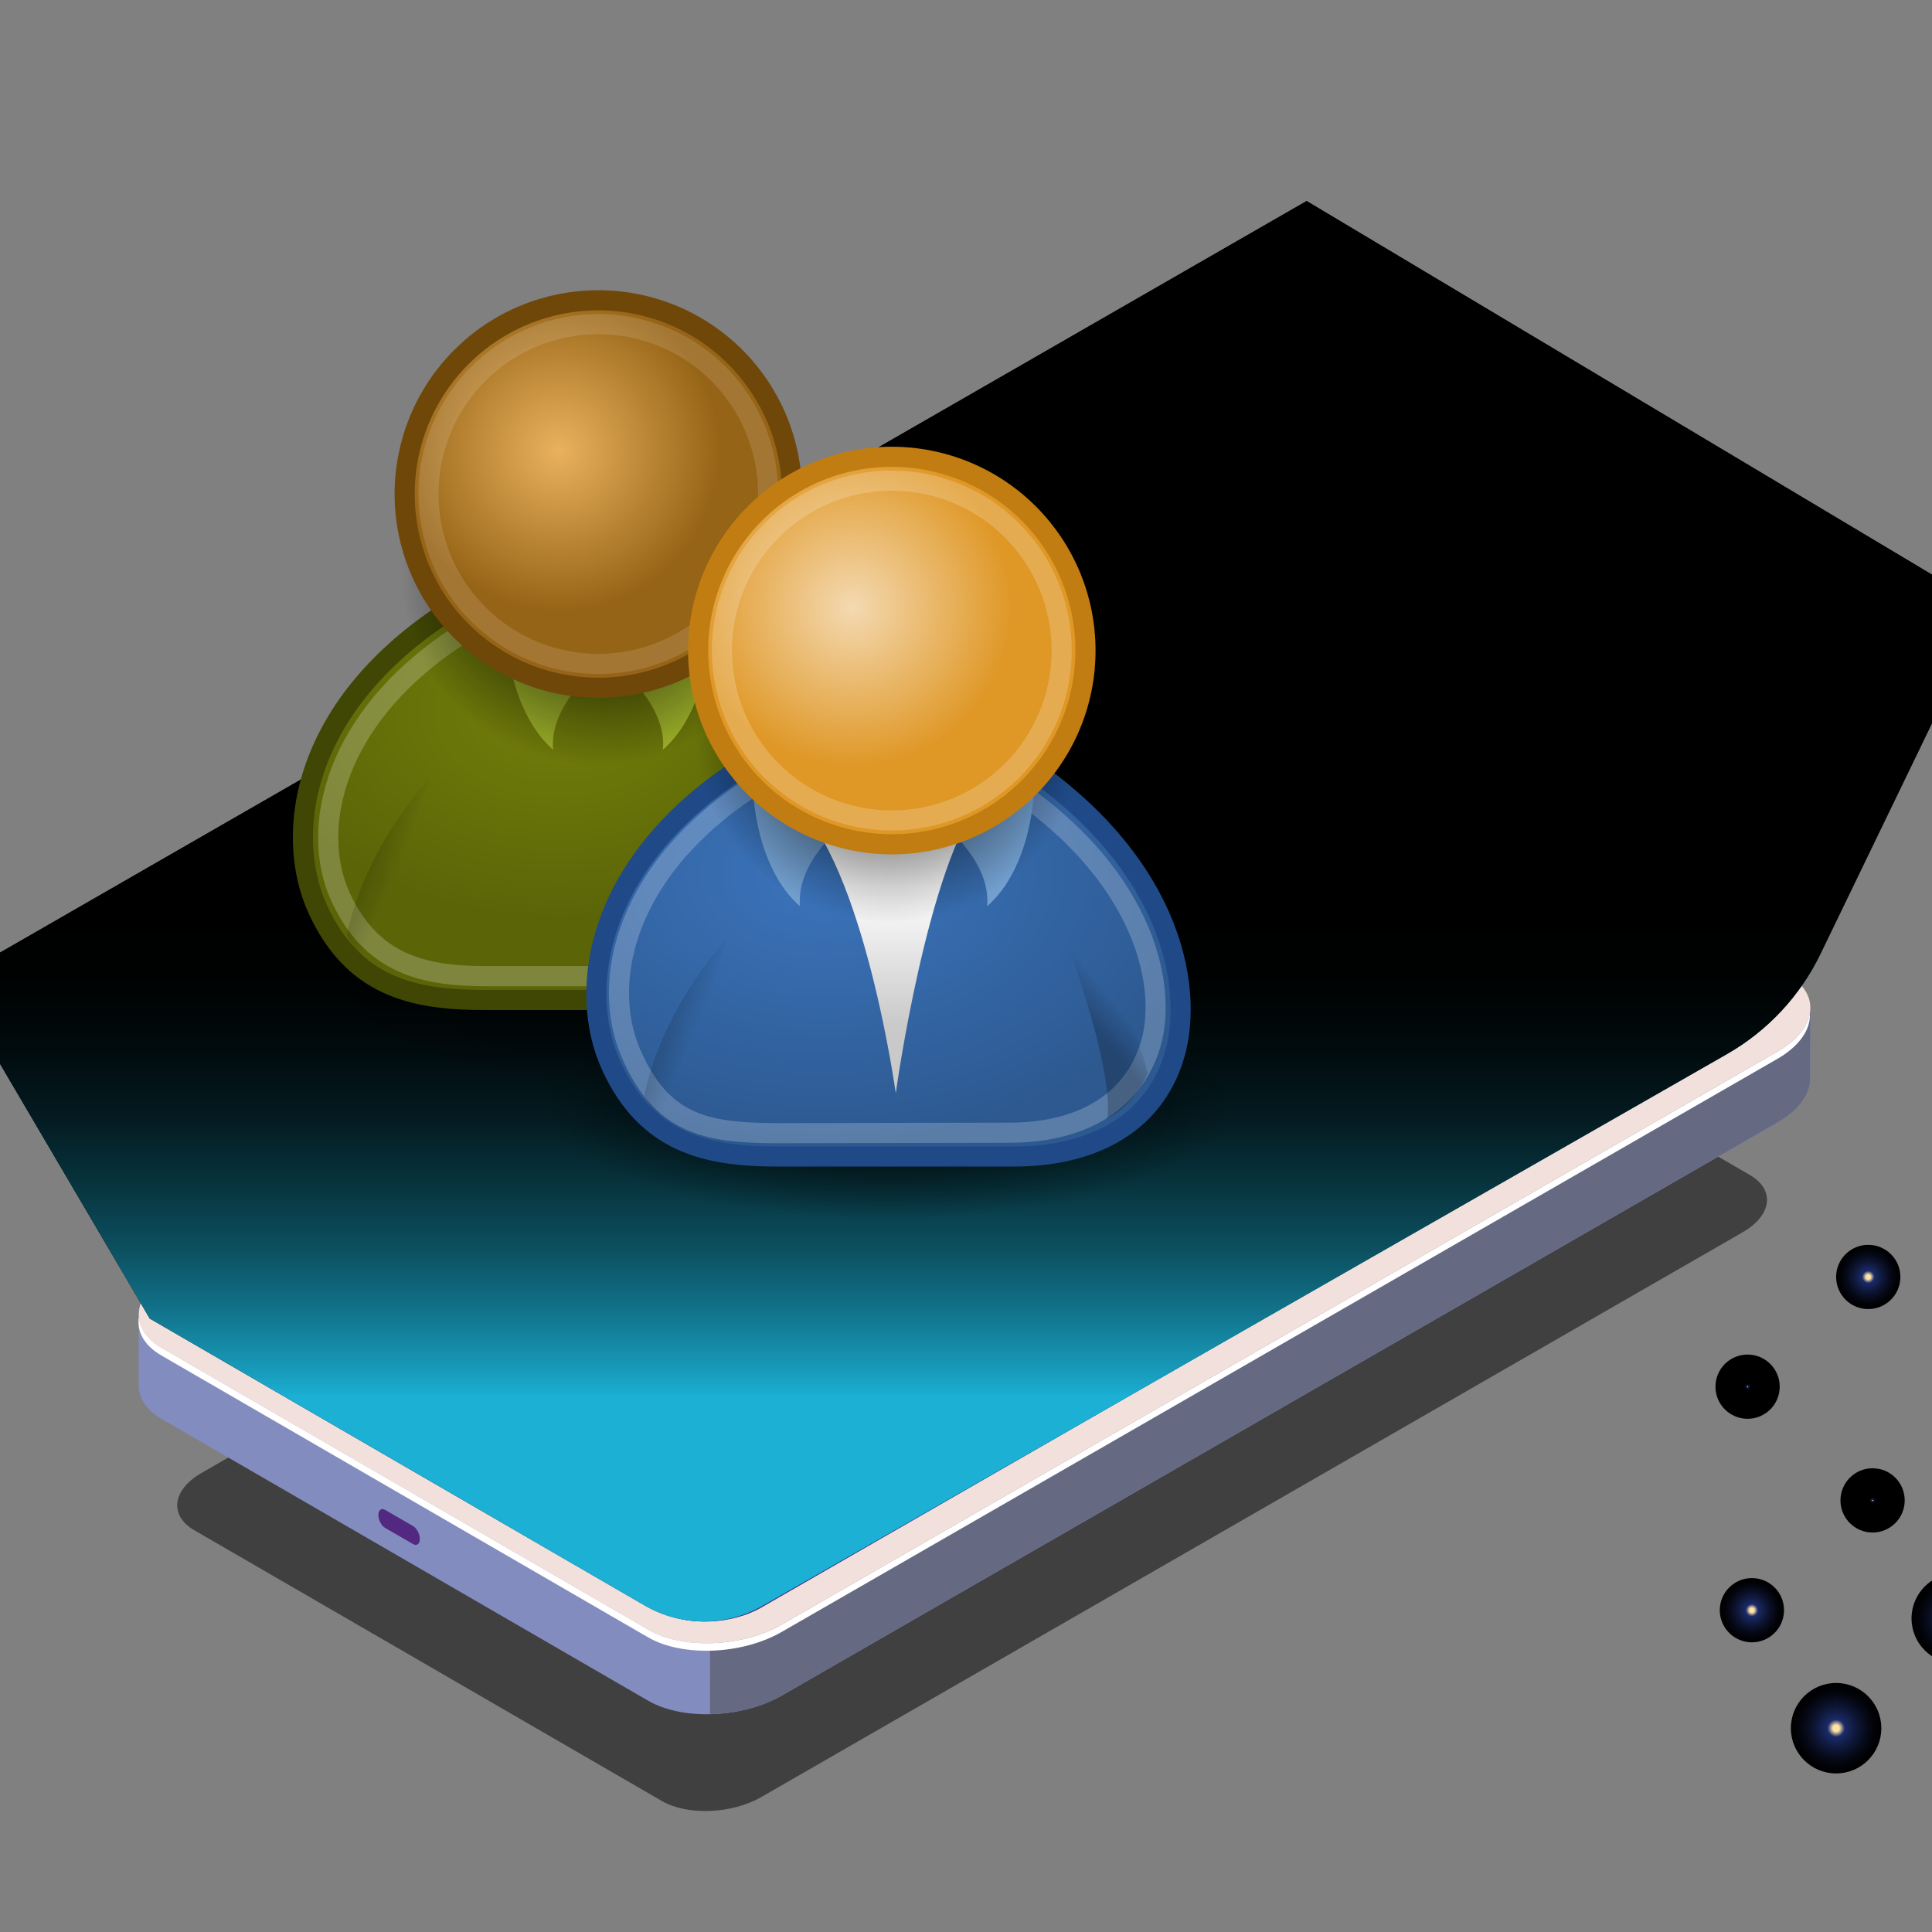 <svg width="96" height="96" viewBox="0 0 96 96" fill="none" xmlns="http://www.w3.org/2000/svg">
<rect x="0" y="0" width="96" height="96" fill="#808080" stroke="none"/>
<g clip-path="url(#clip0_331_7455)">
<path opacity="0.5" d="M86.95 58.385L63.712 44.928C62.449 44.197 60.242 44.287 58.783 45.125L10.013 73.191C8.554 74.033 8.394 75.305 9.656 76.037L32.894 89.494C34.156 90.225 36.363 90.135 37.822 89.297L86.592 61.23C88.052 60.389 88.212 59.116 86.95 58.385Z" fill="black"/>
<path d="M32.215 84.512L8.032 70.507C7.237 70.046 6.867 69.425 6.893 68.78H6.887L6.897 65.274L8.242 66.85C8.329 66.793 8.416 66.737 8.513 66.68L57.987 38.206C59.951 37.074 62.919 36.957 64.619 37.939L88.465 51.747C88.946 51.219 89.961 50.104 89.961 50.104L89.951 53.537C89.987 54.311 89.436 55.133 88.328 55.774L38.853 84.248C36.89 85.38 33.921 85.497 32.222 84.515L32.215 84.512Z" fill="#838CBE"/>
<path d="M19.135 75.92L20.527 76.725C20.711 76.832 20.861 76.718 20.861 76.471C20.861 76.224 20.711 75.937 20.527 75.83L19.135 75.025C18.951 74.918 18.801 75.032 18.801 75.279C18.801 75.526 18.951 75.813 19.135 75.92Z" fill="#532880"/>
<path d="M57.983 38.206C59.946 37.074 62.915 36.957 64.615 37.939L88.46 51.747C88.941 51.219 89.956 50.104 89.956 50.104L89.946 53.537C89.983 54.311 89.432 55.133 88.323 55.774L38.849 84.248C37.824 84.839 36.528 85.15 35.279 85.176L35.326 51.252L57.99 38.209L57.983 38.206Z" fill="#666982"/>
<path d="M88.811 48.418L64.628 34.413C62.929 33.428 59.96 33.548 57.996 34.68L8.522 63.154C6.559 64.286 6.342 65.999 8.041 66.981L32.224 80.986C33.924 81.971 36.892 81.85 38.856 80.718L88.33 52.244C90.294 51.112 90.511 49.399 88.811 48.418Z" fill="#F2E0DC"/>
<path d="M32.205 81.359L8.022 67.354C7.147 66.847 6.783 66.146 6.903 65.431C6.947 66.012 7.317 66.563 8.042 66.98L32.225 80.985C33.924 81.97 36.893 81.85 38.856 80.718L88.331 52.244C89.283 51.697 89.82 51.012 89.93 50.341C89.987 51.126 89.439 51.97 88.311 52.618L38.837 81.092C36.873 82.224 33.904 82.341 32.205 81.359Z" fill="white"/>
<path d="M86.95 48.972L63.712 35.514C62.449 34.783 60.242 34.873 58.783 35.711L10.013 63.778C8.554 64.62 8.394 65.892 9.656 66.623L32.894 80.08C34.156 80.812 36.363 80.722 37.822 79.883L86.592 51.817C88.052 50.975 88.212 49.703 86.95 48.972Z" fill="#532880"/>
<path d="M38.746 73.091L22.347 63.624L23.395 63.02L39.794 72.487L38.746 73.091Z" fill="#F2E0DC"/>
<path d="M27.336 70.333L19.034 65.537L20.079 64.933L28.384 69.728L27.336 70.333Z" fill="#F2E0DC"/>
<path d="M31.366 72.657L28.671 71.104L29.719 70.5L32.411 72.052L31.366 72.657Z" fill="#F2CA7E"/>
<path d="M35.429 75.005L32.737 73.452L33.782 72.847L36.477 74.4L35.429 75.005Z" fill="white"/>
<path d="M27.428 68.473L20.689 64.579L21.735 63.975L28.473 67.868L27.428 68.473Z" fill="white"/>
<path d="M35.653 73.221L28.914 69.331L29.963 68.727L36.701 72.617L35.653 73.221Z" fill="#F2E0DC"/>
<path d="M30.665 64.904C30.327 65.097 29.78 65.097 29.442 64.904C29.105 64.71 29.105 64.393 29.442 64.199C29.78 64.005 30.327 64.005 30.665 64.199C31.002 64.393 31.002 64.71 30.665 64.904Z" fill="#F2CA7E"/>
<path d="M32.491 65.959C32.154 66.153 31.606 66.153 31.269 65.959C30.931 65.765 30.931 65.448 31.269 65.254C31.606 65.061 32.154 65.061 32.491 65.254C32.828 65.448 32.828 65.765 32.491 65.959Z" fill="white"/>
<path d="M34.315 67.011C33.978 67.204 33.43 67.204 33.093 67.011C32.755 66.817 32.755 66.5 33.093 66.306C33.43 66.112 33.978 66.112 34.315 66.306C34.652 66.5 34.652 66.817 34.315 67.011Z" fill="#F2E0DC"/>
<path d="M36.14 68.066C35.803 68.26 35.255 68.26 34.918 68.066C34.581 67.873 34.581 67.555 34.918 67.362C35.255 67.168 35.803 67.168 36.14 67.362C36.477 67.555 36.477 67.873 36.14 68.066Z" fill="#F2CA7E"/>
<path d="M37.963 69.118C37.626 69.311 37.078 69.311 36.741 69.118C36.404 68.924 36.404 68.607 36.741 68.413C37.078 68.219 37.626 68.219 37.963 68.413C38.301 68.607 38.301 68.924 37.963 69.118Z" fill="white"/>
<path d="M74.637 49.075L71.875 47.479L72.95 46.861L75.712 48.454L74.637 49.075Z" fill="#F2CA7E"/>
<path d="M78.484 51.292L75.723 49.7L76.795 49.078L79.556 50.675L78.484 51.292Z" fill="white"/>
<path d="M62.304 41.886L59.543 40.293L60.618 39.672L63.376 41.268L62.304 41.886Z" fill="white"/>
<path d="M74.021 50.681L70.178 48.461L71.25 47.843L75.093 50.06L74.021 50.681Z" fill="white"/>
<path d="M76.785 52.274L75.096 51.299L76.171 50.681L77.857 51.657L76.785 52.274Z" fill="#F2E0DC"/>
<path style="mix-blend-mode:screen" d="M64.926 9.989L-2.427 48.731L7.441 65.518L32.044 79.78C33.848 80.825 36.068 80.832 37.875 79.796L85.816 52.374C87.83 51.222 89.45 49.486 90.461 47.395L98.769 30.208L64.926 9.989Z" fill="url(#paint0_linear_331_7455)"/>
<path style="mix-blend-mode:screen" d="M64.926 9.989L-2.427 48.731L7.441 65.518L32.044 79.78C33.848 80.825 36.068 80.832 37.875 79.796L85.816 52.374C87.83 51.222 89.45 49.486 90.461 47.395L98.769 30.208L64.926 9.989Z" fill="url(#paint1_linear_331_7455)"/>
<path style="mix-blend-mode:color-dodge" d="M86.836 70.499C87.718 70.499 88.433 69.785 88.433 68.903C88.433 68.022 87.718 67.307 86.836 67.307C85.955 67.307 85.24 68.022 85.24 68.903C85.24 69.785 85.955 70.499 86.836 70.499Z" fill="url(#paint2_radial_331_7455)"/>
<path style="mix-blend-mode:color-dodge" d="M87.051 81.606C87.933 81.606 88.647 80.891 88.647 80.01C88.647 79.128 87.933 78.414 87.051 78.414C86.17 78.414 85.455 79.128 85.455 80.01C85.455 80.891 86.17 81.606 87.051 81.606Z" fill="url(#paint3_radial_331_7455)"/>
<path style="mix-blend-mode:color-dodge" d="M91.235 88.121C92.476 88.121 93.482 87.115 93.482 85.874C93.482 84.633 92.476 83.626 91.235 83.626C89.993 83.626 88.987 84.633 88.987 85.874C88.987 87.115 89.993 88.121 91.235 88.121Z" fill="url(#paint4_radial_331_7455)"/>
<path style="mix-blend-mode:color-dodge" d="M92.832 65.047C93.714 65.047 94.429 64.332 94.429 63.451C94.429 62.569 93.714 61.855 92.832 61.855C91.951 61.855 91.236 62.569 91.236 63.451C91.236 64.332 91.951 65.047 92.832 65.047Z" fill="url(#paint5_radial_331_7455)"/>
<path style="mix-blend-mode:color-dodge" d="M93.047 76.15C93.929 76.15 94.644 75.435 94.644 74.554C94.644 73.672 93.929 72.957 93.047 72.957C92.166 72.957 91.451 73.672 91.451 74.554C91.451 75.435 92.166 76.15 93.047 76.15Z" fill="url(#paint6_radial_331_7455)"/>
<path style="mix-blend-mode:color-dodge" d="M97.231 82.665C98.472 82.665 99.478 81.659 99.478 80.417C99.478 79.176 98.472 78.17 97.231 78.17C95.99 78.17 94.983 79.176 94.983 80.417C94.983 81.659 95.99 82.665 97.231 82.665Z" fill="url(#paint7_radial_331_7455)"/>
<path fill-rule="evenodd" clip-rule="evenodd" d="M46.679 44.541C46.68 45.754 46.239 46.955 45.38 48.075C44.522 49.195 43.263 50.213 41.677 51.071C40.09 51.928 38.206 52.608 36.132 53.072C34.059 53.537 31.837 53.776 29.592 53.776C27.348 53.776 25.125 53.537 23.052 53.072C20.979 52.608 19.095 51.928 17.508 51.071C15.921 50.213 14.662 49.195 13.804 48.075C12.946 46.955 12.504 45.754 12.505 44.541C12.504 43.329 12.946 42.128 13.804 41.008C14.662 39.888 15.921 38.87 17.508 38.012C19.095 37.155 20.979 36.475 23.052 36.011C25.125 35.547 27.348 35.308 29.592 35.308C31.837 35.308 34.059 35.547 36.132 36.011C38.206 36.475 40.09 37.155 41.677 38.012C43.263 38.87 44.522 39.888 45.38 41.008C46.239 42.128 46.68 43.329 46.679 44.541Z" fill="url(#paint8_radial_331_7455)"/>
<path fill-rule="evenodd" clip-rule="evenodd" d="M24.035 49.688H35.82C39.159 49.688 42.464 48.463 43.676 44.974C44.827 41.66 43.873 35.35 36.409 30.243H22.464C15.001 34.957 14.068 41.404 15.787 45.17C17.537 49.008 20.5 49.688 24.035 49.688Z" fill="url(#paint9_radial_331_7455)" stroke="#404604" stroke-linecap="round" stroke-linejoin="round"/>
<path fill-rule="evenodd" clip-rule="evenodd" d="M29.67 33.189C29.67 33.189 27.279 35.034 27.485 37.256C25.218 35.256 25.152 31.422 25.152 31.422L29.67 33.189Z" fill="#9DB029"/>
<path opacity="0.215" fill-rule="evenodd" clip-rule="evenodd" d="M24.152 48.505H35.615C38.547 48.505 41.451 47.43 42.515 44.365C43.526 41.454 42.41 35.911 35.854 31.426H23.05C16.494 35.566 15.397 41.229 16.907 44.537C18.444 47.908 21.047 48.505 24.152 48.505Z" stroke="white" stroke-linecap="round" stroke-linejoin="round"/>
<path fill-rule="evenodd" clip-rule="evenodd" d="M30.757 33.189C30.757 33.189 33.147 35.034 32.941 37.256C35.209 35.256 35.274 31.422 35.274 31.422L30.757 33.189Z" fill="#9DB029"/>
<path fill-rule="evenodd" clip-rule="evenodd" d="M39.217 28.436C39.217 29.7 38.968 30.952 38.485 32.12C38.001 33.288 37.292 34.349 36.399 35.243C35.505 36.137 34.444 36.846 33.276 37.33C32.108 37.814 30.857 38.063 29.593 38.063C28.329 38.063 27.077 37.814 25.909 37.33C24.741 36.846 23.68 36.137 22.787 35.243C21.893 34.349 21.184 33.288 20.701 32.12C20.217 30.952 19.968 29.7 19.969 28.436C19.968 27.172 20.217 25.92 20.701 24.752C21.184 23.584 21.893 22.523 22.787 21.629C23.68 20.735 24.741 20.026 25.909 19.542C27.077 19.058 28.329 18.809 29.593 18.809C30.857 18.809 32.108 19.058 33.276 19.542C34.444 20.026 35.505 20.735 36.399 21.629C37.292 22.523 38.001 23.584 38.485 24.752C38.968 25.92 39.217 27.172 39.217 28.436Z" fill="url(#paint10_radial_331_7455)"/>
<path fill-rule="evenodd" clip-rule="evenodd" d="M39.355 24.547C39.356 25.812 39.107 27.063 38.623 28.231C38.14 29.399 37.431 30.461 36.538 31.355C35.644 32.249 34.583 32.958 33.415 33.441C32.247 33.925 30.995 34.174 29.731 34.174C28.467 34.174 27.215 33.925 26.048 33.441C24.88 32.958 23.819 32.249 22.925 31.355C22.032 30.461 21.323 29.399 20.839 28.231C20.356 27.063 20.107 25.812 20.107 24.547C20.107 23.283 20.356 22.032 20.839 20.864C21.323 19.696 22.032 18.634 22.925 17.741C23.819 16.846 24.88 16.137 26.048 15.653C27.215 15.17 28.467 14.921 29.731 14.921C30.995 14.921 32.247 15.17 33.415 15.653C34.583 16.137 35.644 16.846 36.538 17.741C37.431 18.634 38.14 19.696 38.623 20.864C39.107 22.032 39.356 23.283 39.355 24.547Z" fill="url(#paint11_radial_331_7455)" stroke="#6F4709" stroke-linecap="round" stroke-linejoin="round"/>
<path opacity="0.127" fill-rule="evenodd" clip-rule="evenodd" d="M38.172 24.548C38.172 25.656 37.954 26.754 37.53 27.779C37.106 28.803 36.485 29.734 35.701 30.518C34.917 31.302 33.986 31.924 32.962 32.349C31.938 32.773 30.84 32.991 29.731 32.991C28.622 32.991 27.524 32.773 26.5 32.349C25.476 31.924 24.545 31.302 23.762 30.518C22.978 29.734 22.356 28.803 21.932 27.779C21.508 26.754 21.29 25.656 21.29 24.548C21.29 23.439 21.508 22.341 21.932 21.317C22.356 20.292 22.978 19.361 23.762 18.577C24.545 17.793 25.476 17.171 26.5 16.747C27.524 16.322 28.622 16.104 29.731 16.104C30.84 16.104 31.938 16.322 32.962 16.747C33.986 17.171 34.917 17.793 35.701 18.577C36.485 19.361 37.106 20.292 37.53 21.317C37.954 22.341 38.172 23.439 38.172 24.548Z" stroke="white" stroke-linecap="round" stroke-linejoin="round"/>
<path fill-rule="evenodd" clip-rule="evenodd" d="M34.838 41.242H39.552L36.802 38.689L36.213 39.474L35.623 38.885L34.838 41.242Z" fill="url(#paint12_linear_331_7455)"/>
<path opacity="0.228" fill-rule="evenodd" clip-rule="evenodd" d="M19.243 48.538C17.857 47.933 17.236 46.474 17.236 46.474C18.171 41.953 21.369 38.645 21.369 38.645C21.369 38.645 18.837 45.769 19.243 48.538Z" fill="url(#paint13_linear_331_7455)"/>
<path opacity="0.228" fill-rule="evenodd" clip-rule="evenodd" d="M40.248 47.585C41.616 46.939 42.253 45.36 42.253 45.36C41.187 40.868 37.835 37.757 37.835 37.757C37.835 37.757 40.573 44.804 40.248 47.585Z" fill="url(#paint14_linear_331_7455)"/>
<path fill-rule="evenodd" clip-rule="evenodd" d="M61.261 54.958C61.262 55.696 60.821 56.427 59.962 57.109C59.104 57.791 57.845 58.411 56.259 58.933C54.672 59.455 52.788 59.869 50.715 60.152C48.641 60.434 46.419 60.58 44.174 60.58C41.93 60.58 39.708 60.434 37.634 60.152C35.56 59.869 33.677 59.455 32.09 58.933C30.503 58.411 29.244 57.791 28.386 57.109C27.528 56.427 27.086 55.696 27.087 54.958C27.086 54.219 27.528 53.488 28.386 52.806C29.244 52.124 30.503 51.505 32.09 50.982C33.677 50.46 35.56 50.046 37.634 49.764C39.708 49.481 41.93 49.336 44.174 49.336C46.419 49.336 48.641 49.481 50.715 49.764C52.788 50.046 54.672 50.46 56.259 50.982C57.845 51.505 59.104 52.124 59.962 52.806C60.821 53.488 61.262 54.219 61.261 54.958Z" fill="url(#paint15_radial_331_7455)"/>
<path fill-rule="evenodd" clip-rule="evenodd" d="M38.618 57.465H50.402C53.741 57.465 57.047 56.241 58.258 52.751C59.409 49.438 58.455 43.127 50.991 38.021H37.046C29.583 42.734 28.65 49.181 30.369 52.948C32.119 56.785 35.082 57.465 38.618 57.465Z" fill="url(#paint16_radial_331_7455)" stroke="#204A87" stroke-linecap="round" stroke-linejoin="round"/>
<path fill-rule="evenodd" clip-rule="evenodd" d="M39.403 39.788C42.939 42.931 44.51 54.322 44.51 54.322C44.51 54.322 46.081 42.931 48.831 39.592L39.403 39.788Z" fill="url(#paint17_linear_331_7455)"/>
<path fill-rule="evenodd" clip-rule="evenodd" d="M41.935 40.967C41.935 40.967 39.545 42.812 39.751 45.034C37.483 43.033 37.418 39.199 37.418 39.199L41.935 40.967Z" fill="#729FCF"/>
<path opacity="0.215" fill-rule="evenodd" clip-rule="evenodd" d="M38.538 56.307L50.196 56.283C53.129 56.283 56.033 55.207 57.097 52.142C58.108 49.231 56.992 43.689 50.436 39.203L37.632 38.933C31.076 43.074 29.807 48.736 31.341 52.315C32.875 55.893 35.113 56.283 38.538 56.307Z" stroke="white" stroke-linecap="round" stroke-linejoin="round"/>
<path fill-rule="evenodd" clip-rule="evenodd" d="M46.866 40.967C46.866 40.967 49.256 42.812 49.05 45.034C51.318 43.033 51.383 39.199 51.383 39.199L46.866 40.967Z" fill="#729FCF"/>
<path fill-rule="evenodd" clip-rule="evenodd" d="M53.799 36.214C53.799 37.478 53.55 38.729 53.067 39.897C52.583 41.065 51.874 42.127 50.981 43.021C50.087 43.915 49.026 44.624 47.858 45.108C46.69 45.591 45.439 45.84 44.175 45.84C42.911 45.84 41.659 45.591 40.491 45.108C39.323 44.624 38.262 43.915 37.368 43.021C36.475 42.127 35.766 41.065 35.282 39.897C34.799 38.729 34.55 37.478 34.551 36.214C34.55 34.95 34.799 33.698 35.282 32.53C35.766 31.362 36.475 30.3 37.368 29.407C38.262 28.512 39.323 27.803 40.491 27.32C41.659 26.836 42.911 26.587 44.175 26.587C45.439 26.587 46.69 26.836 47.858 27.32C49.026 27.803 50.087 28.512 50.981 29.407C51.874 30.3 52.583 31.362 53.067 32.53C53.55 33.698 53.799 34.95 53.799 36.214Z" fill="url(#paint18_radial_331_7455)"/>
<path fill-rule="evenodd" clip-rule="evenodd" d="M53.937 32.325C53.938 33.589 53.689 34.841 53.206 36.009C52.722 37.177 52.013 38.238 51.12 39.132C50.226 40.026 49.165 40.735 47.997 41.219C46.829 41.703 45.577 41.952 44.313 41.952C43.049 41.952 41.798 41.703 40.63 41.219C39.462 40.735 38.401 40.026 37.507 39.132C36.614 38.238 35.905 37.177 35.421 36.009C34.938 34.841 34.689 33.589 34.69 32.325C34.689 31.061 34.938 29.809 35.421 28.641C35.905 27.473 36.614 26.412 37.507 25.518C38.401 24.624 39.462 23.915 40.63 23.431C41.798 22.947 43.049 22.698 44.313 22.698C45.577 22.698 46.829 22.947 47.997 23.431C49.165 23.915 50.226 24.624 51.12 25.518C52.013 26.412 52.722 27.473 53.206 28.641C53.689 29.809 53.938 31.061 53.937 32.325Z" fill="url(#paint19_radial_331_7455)" stroke="#C17D11" stroke-linecap="round" stroke-linejoin="round"/>
<path opacity="0.196" fill-rule="evenodd" clip-rule="evenodd" d="M52.754 32.325C52.755 33.434 52.536 34.532 52.112 35.556C51.688 36.58 51.067 37.511 50.283 38.295C49.499 39.079 48.568 39.701 47.544 40.126C46.52 40.55 45.422 40.769 44.313 40.769C43.204 40.769 42.107 40.55 41.082 40.126C40.058 39.701 39.127 39.079 38.343 38.295C37.56 37.511 36.938 36.58 36.514 35.556C36.09 34.532 35.872 33.434 35.872 32.325C35.872 31.216 36.09 30.118 36.514 29.094C36.938 28.069 37.56 27.139 38.343 26.355C39.127 25.57 40.058 24.948 41.082 24.524C42.107 24.1 43.204 23.881 44.313 23.881C45.422 23.881 46.52 24.1 47.544 24.524C48.568 24.948 49.499 25.57 50.283 26.355C51.067 27.139 51.688 28.069 52.112 29.094C52.536 30.118 52.755 31.216 52.754 32.325Z" stroke="white" stroke-linecap="round" stroke-linejoin="round"/>
<path opacity="0.228" fill-rule="evenodd" clip-rule="evenodd" d="M34.024 56.508C32.638 55.903 32.018 54.444 32.018 54.444C32.952 49.923 36.151 46.615 36.151 46.615C36.151 46.615 33.618 53.739 34.024 56.508Z" fill="url(#paint20_linear_331_7455)"/>
<path opacity="0.228" fill-rule="evenodd" clip-rule="evenodd" d="M55.029 55.555C56.397 54.909 57.034 53.33 57.034 53.33C55.968 48.838 52.616 45.727 52.616 45.727C52.616 45.727 55.355 52.775 55.029 55.555Z" fill="url(#paint21_linear_331_7455)"/>
</g>
<defs>
<linearGradient id="paint0_linear_331_7455" x1="66.776" y1="75.592" x2="51.048" y2="45.055" gradientUnits="userSpaceOnUse">
<stop stop-color="#1BB0D4"/>
<stop offset="0.05" stop-color="#189CBC"/>
<stop offset="0.18" stop-color="#11738B"/>
<stop offset="0.31" stop-color="#0C5060"/>
<stop offset="0.45" stop-color="#07333D"/>
<stop offset="0.58" stop-color="#041C22"/>
<stop offset="0.72" stop-color="#010C0F"/>
<stop offset="0.85" stop-color="#000303"/>
<stop offset="1"/>
</linearGradient>
<linearGradient id="paint1_linear_331_7455" x1="48.173" y1="69.401" x2="48.173" y2="45.812" gradientUnits="userSpaceOnUse">
<stop stop-color="#1BB0D4"/>
<stop offset="0.05" stop-color="#189CBC"/>
<stop offset="0.18" stop-color="#11738B"/>
<stop offset="0.31" stop-color="#0C5060"/>
<stop offset="0.45" stop-color="#07333D"/>
<stop offset="0.58" stop-color="#041C22"/>
<stop offset="0.72" stop-color="#010C0F"/>
<stop offset="0.85" stop-color="#000303"/>
<stop offset="1"/>
</linearGradient>
<radialGradient id="paint2_radial_331_7455" cx="0" cy="0" r="1" gradientUnits="userSpaceOnUse" gradientTransform="translate(86.835 68.907) rotate(135) scale(0.167)">
<stop offset="0.07" stop-color="#FEE2A6"/>
<stop offset="0.14" stop-color="#797782"/>
<stop offset="0.19" stop-color="#1B2B69"/>
<stop offset="0.26" stop-color="#17255B"/>
<stop offset="0.49" stop-color="#0D1533"/>
<stop offset="0.69" stop-color="#060917"/>
<stop offset="0.87" stop-color="#010206"/>
<stop offset="1"/>
</radialGradient>
<radialGradient id="paint3_radial_331_7455" cx="0" cy="0" r="1" gradientUnits="userSpaceOnUse" gradientTransform="translate(87.051 80.012) rotate(135) scale(1.596)">
<stop offset="0.07" stop-color="#FEE2A6"/>
<stop offset="0.14" stop-color="#797782"/>
<stop offset="0.19" stop-color="#1B2B69"/>
<stop offset="0.26" stop-color="#17255B"/>
<stop offset="0.49" stop-color="#0D1533"/>
<stop offset="0.69" stop-color="#060917"/>
<stop offset="0.87" stop-color="#010206"/>
<stop offset="1"/>
</radialGradient>
<radialGradient id="paint4_radial_331_7455" cx="0" cy="0" r="1" gradientUnits="userSpaceOnUse" gradientTransform="translate(91.237 85.875) rotate(135) scale(2.247)">
<stop offset="0.07" stop-color="#FEE2A6"/>
<stop offset="0.14" stop-color="#797782"/>
<stop offset="0.19" stop-color="#1B2B69"/>
<stop offset="0.26" stop-color="#17255B"/>
<stop offset="0.49" stop-color="#0D1533"/>
<stop offset="0.69" stop-color="#060917"/>
<stop offset="0.87" stop-color="#010206"/>
<stop offset="1"/>
</radialGradient>
<radialGradient id="paint5_radial_331_7455" cx="0" cy="0" r="1" gradientUnits="userSpaceOnUse" gradientTransform="translate(92.832 63.451) rotate(135) scale(1.596)">
<stop offset="0.07" stop-color="#FEE2A6"/>
<stop offset="0.14" stop-color="#797782"/>
<stop offset="0.19" stop-color="#1B2B69"/>
<stop offset="0.26" stop-color="#17255B"/>
<stop offset="0.49" stop-color="#0D1533"/>
<stop offset="0.69" stop-color="#060917"/>
<stop offset="0.87" stop-color="#010206"/>
<stop offset="1"/>
</radialGradient>
<radialGradient id="paint6_radial_331_7455" cx="0" cy="0" r="1" gradientUnits="userSpaceOnUse" gradientTransform="translate(93.048 74.555) rotate(135) scale(0.167)">
<stop offset="0.07" stop-color="#FEE2A6"/>
<stop offset="0.14" stop-color="#797782"/>
<stop offset="0.19" stop-color="#1B2B69"/>
<stop offset="0.26" stop-color="#17255B"/>
<stop offset="0.49" stop-color="#0D1533"/>
<stop offset="0.69" stop-color="#060917"/>
<stop offset="0.87" stop-color="#010206"/>
<stop offset="1"/>
</radialGradient>
<radialGradient id="paint7_radial_331_7455" cx="0" cy="0" r="1" gradientUnits="userSpaceOnUse" gradientTransform="translate(97.232 80.421) rotate(135) scale(2.247)">
<stop offset="0.07" stop-color="#FEE2A6"/>
<stop offset="0.14" stop-color="#797782"/>
<stop offset="0.19" stop-color="#1B2B69"/>
<stop offset="0.26" stop-color="#17255B"/>
<stop offset="0.49" stop-color="#0D1533"/>
<stop offset="0.69" stop-color="#060917"/>
<stop offset="0.87" stop-color="#010206"/>
<stop offset="1"/>
</radialGradient>
<radialGradient id="paint8_radial_331_7455" cx="0" cy="0" r="1" gradientUnits="userSpaceOnUse" gradientTransform="translate(29.592 44.541) scale(17.087 9.231)">
<stop/>
<stop offset="1" stop-opacity="0"/>
</radialGradient>
<radialGradient id="paint9_radial_331_7455" cx="0" cy="0" r="1" gradientUnits="userSpaceOnUse" gradientTransform="translate(27.762 35.382) scale(15.072 10.278)">
<stop stop-color="#727E0A"/>
<stop offset="1" stop-color="#5B6508"/>
</radialGradient>
<radialGradient id="paint10_radial_331_7455" cx="0" cy="0" r="1" gradientUnits="userSpaceOnUse" gradientTransform="translate(29.593 28.436) scale(9.624 9.624)">
<stop/>
<stop offset="1" stop-opacity="0"/>
</radialGradient>
<radialGradient id="paint11_radial_331_7455" cx="0" cy="0" r="1" gradientUnits="userSpaceOnUse" gradientTransform="translate(27.767 22.387) scale(8.021 8.021)">
<stop stop-color="#E9B15E"/>
<stop offset="1" stop-color="#966416"/>
</radialGradient>
<linearGradient id="paint12_linear_331_7455" x1="30.321" y1="36.263" x2="30.321" y2="43.207" gradientUnits="userSpaceOnUse">
<stop stop-color="white"/>
<stop offset="1" stop-color="#C9C9C9"/>
</linearGradient>
<linearGradient id="paint13_linear_331_7455" x1="17.236" y1="43.592" x2="19.303" y2="44.425" gradientUnits="userSpaceOnUse">
<stop/>
<stop offset="1" stop-opacity="0"/>
</linearGradient>
<linearGradient id="paint14_linear_331_7455" x1="40.044" y1="43.676" x2="41.281" y2="42.671" gradientUnits="userSpaceOnUse">
<stop/>
<stop offset="1" stop-opacity="0"/>
</linearGradient>
<radialGradient id="paint15_radial_331_7455" cx="0" cy="0" r="1" gradientUnits="userSpaceOnUse" gradientTransform="translate(44.174 54.958) scale(17.087 5.62)">
<stop/>
<stop offset="1" stop-opacity="0"/>
</radialGradient>
<radialGradient id="paint16_radial_331_7455" cx="0" cy="0" r="1" gradientUnits="userSpaceOnUse" gradientTransform="translate(40.955 43.438) scale(19.556 13.336)">
<stop stop-color="#3B74BC"/>
<stop offset="1" stop-color="#2D5990"/>
</radialGradient>
<linearGradient id="paint17_linear_331_7455" x1="44.117" y1="44.041" x2="44.117" y2="50.985" gradientUnits="userSpaceOnUse">
<stop stop-color="white"/>
<stop offset="1" stop-color="#C9C9C9"/>
</linearGradient>
<radialGradient id="paint18_radial_331_7455" cx="0" cy="0" r="1" gradientUnits="userSpaceOnUse" gradientTransform="translate(44.175 36.214) scale(9.624 9.624)">
<stop/>
<stop offset="1" stop-opacity="0"/>
</radialGradient>
<radialGradient id="paint19_radial_331_7455" cx="0" cy="0" r="1" gradientUnits="userSpaceOnUse" gradientTransform="translate(42.349 30.164) scale(8.021 8.021)">
<stop stop-color="#F4D9B1"/>
<stop offset="1" stop-color="#DF9725"/>
</radialGradient>
<linearGradient id="paint20_linear_331_7455" x1="32.018" y1="51.562" x2="34.084" y2="52.395" gradientUnits="userSpaceOnUse">
<stop/>
<stop offset="1" stop-opacity="0"/>
</linearGradient>
<linearGradient id="paint21_linear_331_7455" x1="54.825" y1="51.647" x2="56.062" y2="50.641" gradientUnits="userSpaceOnUse">
<stop/>
<stop offset="1" stop-opacity="0"/>
</linearGradient>
<clipPath id="clip0_331_7455">
<rect width="96" height="96" fill="white"/>
</clipPath>
</defs>
</svg>
